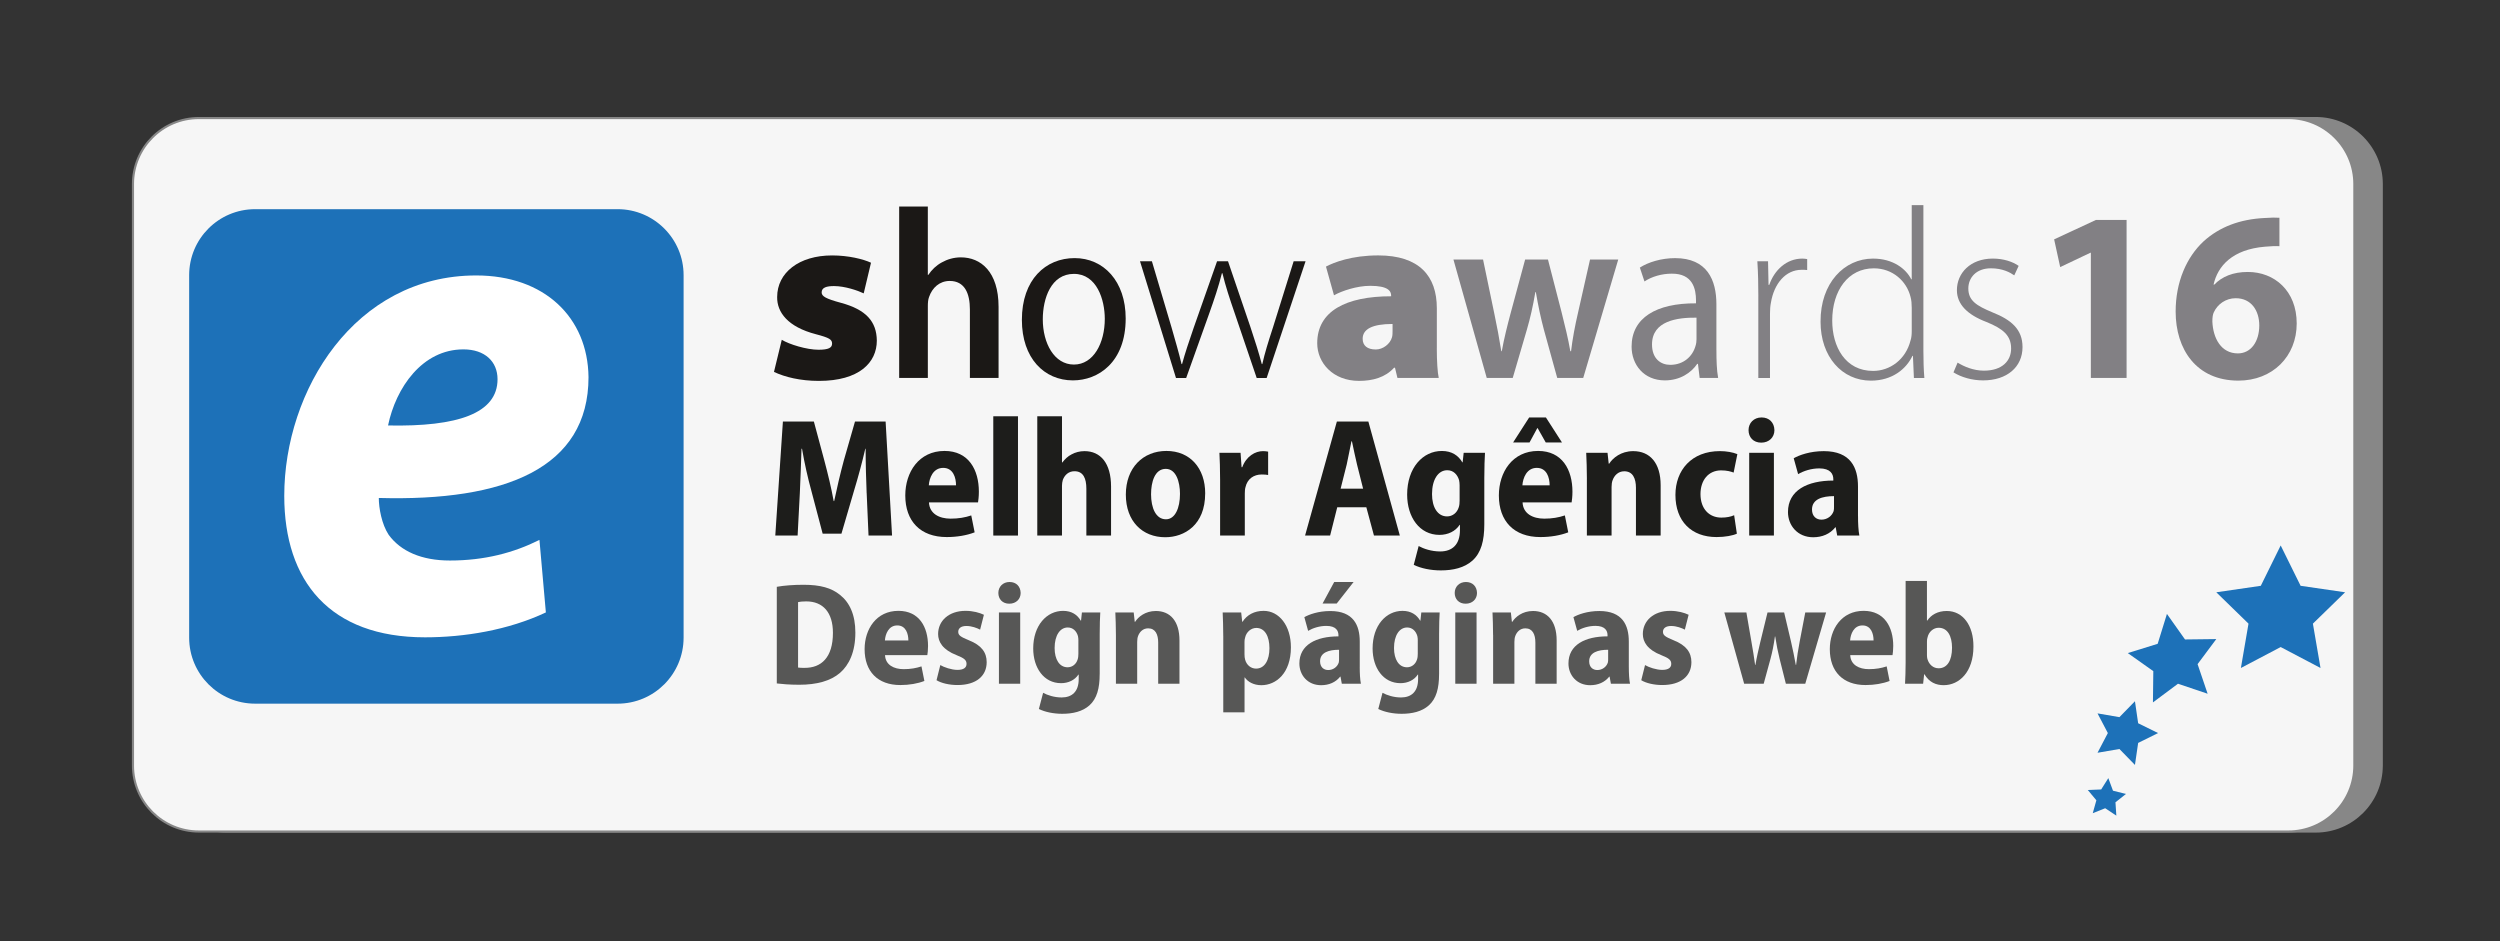 <?xml version="1.0" encoding="UTF-8"?><svg id="a" xmlns="http://www.w3.org/2000/svg" viewBox="0 0 1169 440.04"><rect x="0" y="0" width="1169" height="440.04" fill="#333333" stroke="none"/><defs><style>.b{fill:#828084;}.c{fill:#fff;}.d{fill:#f6f6f6;}.e{fill:#575756;}.f{fill:#1b1816;}.g{fill:none;stroke:#878787;}.h{fill:#878787;}.i{fill:#1d71b8;}.j{fill:#1d1d1b;}</style></defs><path class="h" d="M1113.7,357.95c0,17.04-13.81,30.87-30.86,30.87H105.83c-17.04,0-30.85-13.83-30.85-30.87V86.07c0-17.05,13.8-30.87,30.85-30.87h977.02c17.04,0,30.86,13.83,30.86,30.87V357.95Z"/><path class="g" d="M1113.7,357.95c0,17.04-13.81,30.87-30.86,30.87H105.83c-17.04,0-30.85-13.83-30.85-30.87V86.07c0-17.05,13.8-30.87,30.85-30.87h977.02c17.04,0,30.86,13.83,30.86,30.87V357.95Z"/><path class="d" d="M1100.9,357.95c0,17.04-13.82,30.87-30.86,30.87H93.03c-17.05,0-30.85-13.83-30.85-30.87V86.07c0-17.05,13.8-30.87,30.85-30.87h977.01c17.05,0,30.86,13.83,30.86,30.87V357.95Z"/><path class="g" d="M1100.9,357.95c0,17.04-13.82,30.87-30.86,30.87H93.03c-17.05,0-30.85-13.83-30.85-30.87V86.07c0-17.05,13.8-30.87,30.85-30.87h977.01c17.05,0,30.86,13.83,30.86,30.87V357.95Z"/><path class="f" d="M365.55,158.88c3.52,2.16,11.71,4.66,17.17,4.66,4.66,0,6.36-.91,6.36-2.84s-1.14-2.73-7.61-4.43c-13.07-3.41-18.19-10.23-18.07-17.39,0-11.37,10.23-19.44,25.69-19.44,7.62,0,14.55,1.71,18.19,3.41l-3.41,14.33c-2.84-1.36-8.87-3.41-13.87-3.41-3.52,0-5.8,.68-5.8,2.96,0,1.82,1.93,2.96,9.09,4.89,11.71,3.18,16.6,8.75,16.71,17.62,0,10.35-8.3,18.87-27.06,18.87-8.75,0-16.03-1.82-21.03-4.21l3.64-15Z"/><path class="f" d="M420.44,96.59h13.41v31.94h.23c1.59-2.39,3.75-4.44,6.25-5.8,2.61-1.48,5.68-2.39,8.98-2.39,9.21,0,17.62,6.59,17.62,23.19v33.2h-13.41v-32.06c0-7.39-2.39-13.3-9.43-13.3-4.77,0-8.18,3.18-9.66,7.5-.46,1.14-.57,2.73-.57,4.21v33.65h-13.41V96.59Z"/><path class="f" d="M526.37,148.88c0,20.58-12.85,28.99-24.67,28.99-13.41,0-23.87-10.34-23.87-28.31,0-18.87,11.14-28.87,24.67-28.87s23.87,10.8,23.87,28.19m-38.76,.45c0,11.14,5.34,21.14,14.55,21.14s14.44-10.12,14.44-21.37c0-8.98-3.75-21.03-14.44-21.03s-14.55,11.48-14.55,21.26"/><path class="f" d="M538.63,122.17l9.21,31.03c1.82,6.37,3.41,11.82,4.66,17.05h.23c1.36-5,3.3-10.8,5.46-17.05l10.91-31.03h5.12l10.46,30.69c2.27,6.71,3.98,12.28,5.34,17.39h.23c1.14-5.11,2.84-10.57,5-17.16l9.66-30.92h5.57l-18.19,54.57h-4.66l-10.35-30.47c-2.27-6.59-4.2-12.39-5.68-18.53h-.23c-1.59,6.37-3.64,12.39-5.91,18.76l-10.8,30.24h-4.77l-16.82-54.57h5.57Z"/><path class="b" d="M671.85,162.86c0,5.91,.34,11.37,.91,13.87h-19.32l-1.14-4.77h-.45c-4.09,4.55-10,6.14-16.37,6.14-12.28,0-19.55-8.53-19.55-17.62,0-15,13.41-21.94,34.56-21.94v-.34c0-2.05-1.36-4.55-9.78-4.55-6.25,0-13.3,2.39-16.94,4.43l-3.75-13.42c3.64-1.93,11.94-5.23,24.44-5.23,19.21,0,27.4,9.66,27.4,24.67v18.76Zm-20.69-11.37c-9.44,0-13.98,2.39-13.98,6.93,0,3.18,2.16,5,6.14,5,3.3,0,6.71-2.5,7.61-5.8,.23-.91,.23-2.05,.23-3.07v-3.07Z"/><path class="b" d="M693.48,121.37l5.23,25.12c1.25,5.91,2.39,11.94,3.3,17.73h.23c1.02-5.8,2.61-12.05,4.09-17.62l6.82-25.24h10.68l6.37,24.67c1.59,6.37,3.07,12.28,4.09,18.19h.34c.68-5.8,1.82-11.82,3.3-18.19l5.57-24.67h13.19l-16.37,55.36h-12.16l-6.25-22.62c-1.48-5.57-2.61-10.91-3.75-17.51h-.23c-1.14,6.71-2.39,12.16-3.98,17.62l-6.59,22.51h-12.16l-15.57-55.36h13.87Z"/><path class="b" d="M802.6,163.77c0,4.55,.11,9.21,.8,12.96h-8.64l-.8-6.59h-.34c-2.84,4.21-8.07,7.73-15.12,7.73-9.89,0-15.57-7.39-15.57-15.8,0-13.41,11.48-20.35,30.12-20.23v-1.36c0-5.34-1.48-12.62-11.37-12.51-4.66,0-9.32,1.36-12.73,3.64l-2.16-6.48c3.87-2.5,10-4.43,16.48-4.43,15.01,0,19.32,10.23,19.32,21.6v21.49Zm-9.32-15.23c-8.98-.11-20.8,1.48-20.8,12.51,0,6.71,4.09,9.55,8.53,9.55,6.25,0,10.46-3.98,11.82-8.87,.34-1.02,.46-2.16,.46-3.18v-10Z"/><path class="b" d="M822.2,138.54c0-5.46-.11-11.03-.46-16.37h5l.23,11.03h.34c2.39-6.93,8.07-12.28,15.46-12.28,.79,0,1.59,.11,2.27,.23v5.12c-.8-.11-1.59-.11-2.61-.11-7.5,0-12.85,6.48-14.32,15.23-.34,1.59-.46,3.41-.46,5.23v30.12h-5.46v-38.2Z"/><path class="b" d="M899.38,95.91v68.21c0,3.98,.11,8.75,.45,12.62h-4.89l-.45-10.34h-.23c-2.84,6.02-9.32,11.59-19.44,11.59-13.53,0-23.53-11.25-23.53-27.51-.11-18.19,11.14-29.56,24.55-29.56,9.44,0,15.46,4.89,17.85,9.66h.23v-34.67h5.46Zm-5.46,47.86c0-1.48-.11-3.41-.57-5-1.82-7.27-8.3-13.3-17.16-13.3-11.94,0-19.44,10.35-19.44,24.44,0,12.28,6.14,23.53,19.1,23.53,7.84,0,15.23-5.23,17.51-14.21,.46-1.36,.57-2.84,.57-4.55v-10.91Z"/><path class="b" d="M915.39,169.57c2.96,1.82,7.39,3.75,12.28,3.75,8.64,0,12.73-4.66,12.73-10.35,0-6.02-3.64-9.21-11.48-12.39-8.98-3.41-13.87-8.3-13.87-14.89,0-7.96,6.25-14.78,16.82-14.78,5,0,9.32,1.48,12.05,3.41l-2.05,4.44c-1.93-1.36-5.46-3.3-10.91-3.3-6.93,0-10.57,4.44-10.57,9.44,0,5.69,3.87,8.07,11.25,11.14,8.87,3.52,14.09,7.96,14.09,16.26,0,9.32-7.27,15.57-18.42,15.57-5.23,0-10.23-1.48-13.87-3.75l1.93-4.55Z"/><polygon class="b" points="977.68 118.19 977.45 118.19 963.35 124.89 960.51 111.93 980.06 102.84 994.39 102.84 994.39 176.73 977.68 176.73 977.68 118.19"/><path class="b" d="M1065.87,115.12c-1.93-.11-3.98,0-6.71,.23-15.35,1.25-22.17,9.09-24.1,17.73h.34c3.64-3.75,8.75-5.91,15.69-5.91,12.39,0,22.85,8.75,22.85,24.1s-11.25,26.71-27.28,26.71c-19.67,0-29.33-14.67-29.33-32.28,0-13.87,5.12-25.46,13.07-32.85,7.39-6.71,16.94-10.35,28.53-10.91,3.18-.23,5.23-.23,6.93-.11v13.3Zm-9.43,37.06c0-6.82-3.64-12.73-11.03-12.73-4.66,0-8.53,2.84-10.23,6.59-.45,.91-.68,2.27-.68,4.32,.34,7.84,4.09,14.89,11.94,14.89,6.14,0,10-5.57,10-13.07"/><path class="j" d="M405.24,230.57c-.24-6.09-.47-13.53-.47-20.73h-.16c-1.5,6.49-3.48,13.77-5.22,19.46l-5.93,20.25h-8.78l-5.3-20.1c-1.58-5.7-3.24-12.98-4.35-19.62h-.24c-.16,6.8-.55,14.64-.79,20.89l-1.03,19.7h-10.44l3.56-53.32h14.48l4.91,18.28c1.66,6.25,3.24,12.74,4.35,18.91h.24c1.27-6.09,2.85-12.82,4.51-18.99l5.22-18.19h14.32l3.01,53.32h-11l-.87-19.86Z"/><path class="j" d="M434.38,234.92c.24,5.3,4.83,7.6,10.13,7.6,3.72,0,6.8-.55,9.65-1.51l1.58,7.91c-3.64,1.42-8.23,2.21-13.05,2.21-12.34,0-19.38-7.44-19.38-19.46,0-10.84,6.33-20.81,18.35-20.81,11.31,0,16.06,8.86,16.06,19.07,0,2.29-.24,4.03-.39,4.98h-22.95Zm12.66-7.99c0-3.48-1.27-8.15-6.01-8.15s-6.49,4.75-6.72,8.15h12.74Z"/><rect class="j" x="464.46" y="194.65" width="11.55" height="55.78"/><path class="j" d="M485.04,194.65h11.55v21.6h.16c1.19-1.58,2.61-2.93,4.35-3.8,1.74-.95,3.8-1.5,6.01-1.5,7.44,0,12.42,5.54,12.42,16.61v22.86h-11.55v-21.92c0-4.75-1.42-8.15-5.54-8.15-2.77,0-4.59,1.74-5.46,4.04-.24,.71-.4,1.9-.4,2.77v23.26h-11.55v-55.78Z"/><path class="j" d="M563.54,230.72c0,14.79-9.73,20.49-18.67,20.49-10.68,0-18.43-7.44-18.43-19.94s7.99-20.41,18.99-20.41,18.12,7.99,18.12,19.86m-25.32,.31c0,6.57,2.29,11.79,6.96,11.79,4.27,0,6.57-5.22,6.57-11.87,0-5.62-1.82-11.71-6.64-11.71-5.15,0-6.88,6.17-6.88,11.79"/><path class="j" d="M570.52,224.16c0-5.14-.16-9.02-.32-12.42h9.89l.47,6.73h.32c1.9-5.22,6.17-7.52,9.65-7.52,1.03,0,1.58,.08,2.45,.24v10.92c-.87-.16-1.74-.24-3-.24-3.72,0-6.73,2.06-7.59,5.93-.24,.79-.32,1.82-.32,3.01v19.62h-11.55v-26.27Z"/><path class="j" d="M625.29,237.21l-3.33,13.21h-11.71l14.87-53.32h14.72l14.72,53.32h-12.1l-3.56-13.21h-13.61Zm12.1-8.7l-2.85-11.31c-.79-3.17-1.66-7.6-2.37-10.84h-.24c-.71,3.25-1.5,7.75-2.21,10.84l-2.85,11.31h10.52Z"/><path class="j" d="M694.06,245.2c0,7.67-1.5,13.29-5.54,16.93-3.8,3.4-9.1,4.59-14.79,4.59-4.67,0-9.34-.95-12.66-2.61l2.29-8.78c2.29,1.27,6.01,2.53,10.05,2.53,5.62,0,9.26-3.17,9.26-9.97v-2.45h-.16c-1.98,3.01-5.46,4.67-9.42,4.67-9.34,0-15.11-8.31-15.11-18.83,0-12.58,7.36-20.41,16.22-20.41,4.67,0,7.75,2.14,9.57,5.3h.16l.48-4.43h9.97c-.16,2.85-.32,6.33-.32,11.79v21.68Zm-11.55-18.2c0-.87-.08-1.74-.24-2.45-.79-2.69-2.69-4.67-5.54-4.67-4.19,0-7.12,4.27-7.12,11.15,0,6.17,2.61,10.44,7.04,10.44,2.53,0,4.67-1.66,5.46-4.27,.32-.87,.4-2.13,.4-3.09v-7.12Z"/><path class="j" d="M711.95,234.92c.24,5.3,4.83,7.6,10.13,7.6,3.72,0,6.81-.55,9.65-1.51l1.58,7.91c-3.64,1.42-8.23,2.21-13.05,2.21-12.34,0-19.39-7.44-19.39-19.46,0-10.84,6.33-20.81,18.35-20.81,11.31,0,16.06,8.86,16.06,19.07,0,2.29-.24,4.03-.39,4.98h-22.95Zm10.92-39.72l7.52,11.71h-7.59l-3.8-6.72h-.16l-3.64,6.72h-7.68l7.52-11.71h7.83Zm1.74,31.73c0-3.48-1.27-8.15-6.01-8.15s-6.49,4.75-6.73,8.15h12.74Z"/><path class="j" d="M742.03,223.92c0-4.67-.16-8.62-.32-12.18h9.97l.55,5.06h.24c1.66-2.61,5.46-5.85,11.23-5.85,7.76,0,12.82,5.46,12.82,15.98v23.5h-11.55v-22.31c0-4.43-1.5-7.75-5.46-7.75-2.85,0-4.67,1.98-5.46,4.19-.32,.79-.48,1.98-.48,3.16v22.71h-11.55v-26.5Z"/><path class="j" d="M812.15,249.55c-1.82,.87-5.46,1.58-9.49,1.58-11.71,0-19.23-7.36-19.23-19.7,0-11.55,7.52-20.49,20.81-20.49,3.01,0,6.09,.55,8.15,1.42l-1.74,8.62c-1.27-.48-3.09-1.03-5.85-1.03-5.94,0-9.65,4.59-9.65,11.08,0,7.04,4.19,11,9.73,11,2.45,0,4.43-.4,6.01-1.11l1.27,8.62Z"/><path class="j" d="M829.72,201.13c0,3.32-2.45,5.85-6.17,5.85s-5.93-2.53-5.93-5.85,2.45-5.93,6.09-5.93,5.93,2.45,6.01,5.93m-11.79,10.6h11.55v38.69h-11.55v-38.69Z"/><path class="j" d="M868.81,241.25c0,3.48,.16,6.88,.63,9.18h-10.36l-.71-3.88h-.16c-2.45,3.09-6.09,4.67-10.36,4.67-7.28,0-11.79-5.46-11.79-11.79,0-10.13,9.02-14.72,21.2-14.72v-.63c0-2.37-1.27-5.06-6.57-5.06-3.72,0-7.36,1.19-9.89,2.69l-2.06-7.44c2.53-1.42,7.52-3.32,14.08-3.32,12.58,0,15.98,7.75,15.98,16.54v13.77Zm-11.23-9.26c-5.46,0-10.29,1.42-10.29,6.25,0,3.24,2.06,4.75,4.43,4.75,2.61,0,4.91-1.66,5.7-4.03,.16-.63,.16-1.34,.16-1.98v-4.98Z"/><path class="e" d="M363.24,274.39c3.34-.61,7.84-.95,12.54-.95,7.84,0,13.02,1.5,16.97,4.7,4.5,3.54,7.22,9.27,7.22,17.65,0,9-2.93,15.2-7.22,18.88-4.36,3.75-10.84,5.52-19.02,5.52-4.63,0-8.18-.34-10.5-.61v-45.19Zm9.95,37.76c.75,.14,1.98,.14,3,.14,7.84,.07,13.29-4.84,13.29-16.36,0-9.54-4.63-14.72-12.48-14.72-1.77,0-3,.14-3.82,.34v30.61Z"/><path class="e" d="M413.84,306.36c.2,4.57,4.16,6.54,8.72,6.54,3.2,0,5.86-.48,8.32-1.3l1.36,6.82c-3.14,1.23-7.09,1.91-11.25,1.91-10.64,0-16.7-6.41-16.7-16.77,0-9.34,5.45-17.93,15.82-17.93,9.75,0,13.84,7.63,13.84,16.43,0,1.98-.2,3.48-.34,4.29h-19.77Zm10.91-6.89c0-3-1.09-7.02-5.18-7.02s-5.59,4.09-5.79,7.02h10.97Z"/><path class="e" d="M439.69,310.99c1.7,1.02,5.25,2.25,8.04,2.25s4.22-1.02,4.22-2.79-1.02-2.66-4.63-4.09c-6.48-2.52-8.66-6.2-8.66-9.89,0-6.13,4.98-10.84,12.82-10.84,3.54,0,6.61,.88,8.59,1.84l-1.77,6.95c-1.43-.75-3.89-1.71-6.41-1.71s-3.82,1.09-3.82,2.73,1.16,2.38,4.98,3.95c5.86,2.32,8.32,5.66,8.32,10.23,0,6.41-4.84,10.7-13.63,10.7-3.89,0-7.57-.88-9.82-2.25l1.77-7.09Z"/><path class="e" d="M477.26,277.25c0,2.86-2.11,5.04-5.32,5.04s-5.11-2.18-5.11-5.04,2.11-5.11,5.25-5.11,5.11,2.11,5.18,5.11m-10.16,9.14h9.95v33.33h-9.95v-33.33Z"/><path class="e" d="M514.21,315.22c0,6.61-1.29,11.45-4.77,14.59-3.27,2.93-7.84,3.96-12.75,3.96-4.02,0-8.04-.82-10.91-2.25l1.98-7.57c1.98,1.09,5.18,2.18,8.66,2.18,4.84,0,7.98-2.73,7.98-8.59v-2.11h-.14c-1.7,2.59-4.7,4.02-8.11,4.02-8.04,0-13.02-7.16-13.02-16.22,0-10.84,6.34-17.59,13.97-17.59,4.02,0,6.68,1.84,8.25,4.57h.14l.41-3.82h8.59c-.14,2.45-.27,5.45-.27,10.16v18.68Zm-9.95-15.68c0-.75-.07-1.5-.21-2.11-.68-2.32-2.32-4.02-4.77-4.02-3.61,0-6.14,3.68-6.14,9.61,0,5.32,2.25,9,6.07,9,2.18,0,4.02-1.43,4.7-3.68,.27-.75,.34-1.84,.34-2.66v-6.13Z"/><path class="e" d="M521.8,296.88c0-4.02-.14-7.43-.27-10.5h8.59l.48,4.36h.2c1.43-2.25,4.7-5.04,9.68-5.04,6.68,0,11.04,4.7,11.04,13.77v20.24h-9.95v-19.22c0-3.82-1.29-6.68-4.7-6.68-2.46,0-4.02,1.71-4.71,3.61-.27,.68-.41,1.7-.41,2.73v19.56h-9.95v-22.84Z"/><path class="e" d="M571.99,297.36c0-4.23-.14-7.84-.27-10.97h8.66l.48,4.36h.14c2.11-3.27,5.52-5.11,9.88-5.11,7.22,0,12.75,6.88,12.75,17.04,0,12.13-6.95,17.72-13.84,17.72-3.61,0-6.41-1.64-7.7-3.61h-.14v16.29h-9.95v-35.72Zm9.95,8.73c0,.82,.07,1.64,.27,2.32,.68,2.59,2.73,4.23,5.11,4.23,4.09,0,6.27-4.02,6.27-9.54s-2.11-9.48-6.14-9.48c-2.45,0-4.7,1.91-5.25,4.57-.21,.62-.27,1.3-.27,1.98v5.93Z"/><path class="e" d="M635.81,311.81c0,3,.14,5.93,.55,7.91h-8.93l-.61-3.34h-.14c-2.11,2.66-5.25,4.02-8.93,4.02-6.27,0-10.16-4.7-10.16-10.15,0-8.73,7.77-12.68,18.27-12.68v-.54c0-2.04-1.09-4.36-5.66-4.36-3.2,0-6.34,1.02-8.52,2.32l-1.77-6.41c2.18-1.23,6.48-2.86,12.14-2.86,10.84,0,13.77,6.68,13.77,14.25v11.86Zm-9.68-7.98c-4.7,0-8.86,1.23-8.86,5.39,0,2.79,1.77,4.09,3.82,4.09,2.25,0,4.23-1.43,4.91-3.48,.14-.54,.14-1.16,.14-1.7v-4.29Zm6.82-31.7l-7.91,10.09h-6.61l5.45-10.09h9.07Z"/><path class="e" d="M672.91,315.22c0,6.61-1.29,11.45-4.77,14.59-3.27,2.93-7.84,3.96-12.75,3.96-4.02,0-8.04-.82-10.91-2.25l1.98-7.57c1.98,1.09,5.18,2.18,8.66,2.18,4.84,0,7.98-2.73,7.98-8.59v-2.11h-.14c-1.7,2.59-4.7,4.02-8.11,4.02-8.04,0-13.02-7.16-13.02-16.22,0-10.84,6.34-17.59,13.97-17.59,4.02,0,6.68,1.84,8.25,4.57h.14l.41-3.82h8.59c-.14,2.45-.27,5.45-.27,10.16v18.68Zm-9.95-15.68c0-.75-.07-1.5-.21-2.11-.68-2.32-2.32-4.02-4.77-4.02-3.61,0-6.14,3.68-6.14,9.61,0,5.32,2.25,9,6.07,9,2.18,0,4.02-1.43,4.7-3.68,.27-.75,.34-1.84,.34-2.66v-6.13Z"/><path class="e" d="M690.65,277.25c0,2.86-2.11,5.04-5.32,5.04s-5.11-2.18-5.11-5.04,2.11-5.11,5.25-5.11,5.11,2.11,5.18,5.11m-10.16,9.14h9.95v33.33h-9.95v-33.33Z"/><path class="e" d="M698.16,296.88c0-4.02-.14-7.43-.27-10.5h8.59l.48,4.36h.21c1.43-2.25,4.7-5.04,9.68-5.04,6.68,0,11.04,4.7,11.04,13.77v20.24h-9.95v-19.22c0-3.82-1.29-6.68-4.7-6.68-2.46,0-4.02,1.71-4.7,3.61-.27,.68-.41,1.7-.41,2.73v19.56h-9.95v-22.84Z"/><path class="e" d="M761.64,311.81c0,3,.14,5.93,.55,7.91h-8.93l-.62-3.34h-.14c-2.11,2.66-5.25,4.02-8.93,4.02-6.27,0-10.16-4.7-10.16-10.16,0-8.73,7.77-12.68,18.27-12.68v-.54c0-2.04-1.09-4.36-5.66-4.36-3.2,0-6.34,1.02-8.52,2.32l-1.77-6.41c2.18-1.23,6.47-2.86,12.13-2.86,10.84,0,13.77,6.68,13.77,14.25v11.86Zm-9.68-7.98c-4.7,0-8.86,1.23-8.86,5.39,0,2.79,1.77,4.09,3.82,4.09,2.25,0,4.23-1.43,4.91-3.48,.14-.54,.14-1.16,.14-1.7v-4.3Z"/><path class="e" d="M769.22,310.99c1.7,1.02,5.25,2.25,8.04,2.25s4.22-1.02,4.22-2.79-1.02-2.66-4.63-4.09c-6.48-2.52-8.66-6.2-8.66-9.89,0-6.13,4.98-10.84,12.82-10.84,3.54,0,6.61,.88,8.59,1.84l-1.77,6.95c-1.43-.75-3.89-1.71-6.41-1.71s-3.82,1.09-3.82,2.73,1.16,2.38,4.98,3.95c5.86,2.32,8.32,5.66,8.32,10.23,0,6.41-4.84,10.7-13.63,10.7-3.89,0-7.57-.88-9.82-2.25l1.77-7.09Z"/><path class="e" d="M816.61,286.38l2.38,13.84c.61,3.54,1.23,7.09,1.7,10.7h.14c.61-3.61,1.5-7.36,2.25-10.57l3.41-13.97h7.77l3.2,13.57c.82,3.75,1.64,7.36,2.25,10.97h.14c.41-3.55,.95-7.23,1.7-11.04l2.59-13.5h9.75l-9.75,33.33h-9.07l-2.93-11.66c-.82-3.27-1.43-6.41-2.05-10.43h-.14c-.55,4.09-1.23,7.29-2.05,10.36l-3.2,11.73h-9.14l-9.27-33.33h10.29Z"/><path class="e" d="M865.17,306.36c.2,4.57,4.16,6.54,8.72,6.54,3.2,0,5.86-.48,8.32-1.3l1.36,6.82c-3.14,1.23-7.09,1.91-11.25,1.91-10.64,0-16.7-6.41-16.7-16.77,0-9.34,5.45-17.93,15.82-17.93,9.75,0,13.84,7.63,13.84,16.43,0,1.98-.2,3.48-.34,4.29h-19.77Zm10.91-6.89c0-3-1.09-7.02-5.18-7.02s-5.59,4.09-5.79,7.02h10.97Z"/><path class="e" d="M891.09,271.66h9.95v18.54h.14c1.84-2.73,4.91-4.5,9.13-4.5,7.57,0,12.54,6.82,12.47,16.63,0,11.93-6.68,18.06-13.91,18.06-3.61,0-6.82-1.36-9-5.11h-.14l-.48,4.43h-8.45c.14-2.45,.27-6.34,.27-9.95v-38.1Zm9.95,34.56c0,.75,.07,1.36,.21,1.91,.75,2.66,2.79,4.36,5.25,4.36,3.95,0,6.27-3.55,6.27-9.61,0-5.39-2.05-9.34-6.27-9.34-2.45,0-4.63,1.91-5.18,4.5-.21,.54-.27,1.3-.27,1.98v6.2Z"/><path class="i" d="M319.65,298.16c0,17.04-13.81,30.87-30.86,30.87H119.3c-17.05,0-30.85-13.83-30.85-30.87V128.68c0-17.05,13.8-30.87,30.85-30.87h169.49c17.04,0,30.86,13.83,30.86,30.87v169.48Z"/><path class="c" d="M255.25,286.37c-17.63,8.31-38.23,11.64-56.51,11.64-44.54,0-65.82-26.26-65.82-66.15,0-49.2,32.91-103.06,89.75-103.06,31.91,0,52.19,19.62,52.52,47.54,0,42.54-38.89,58.17-98.06,56.51,0,4.65,1.34,12.31,4.65,17.28,5.65,7.65,15.3,11.97,28.59,11.97,16.29,0,29.91-3.65,41.88-9.64l3,33.91Zm-38.56-123c-19.28,0-31.58,17.96-35.24,35.58,32.58,.66,51.2-5.65,51.2-21.62,0-8.31-5.98-13.96-15.95-13.96"/><polygon class="i" points="1066.45 255.06 1075.76 273.92 1096.57 276.95 1081.51 291.62 1085.07 312.35 1066.45 302.56 1047.84 312.35 1051.4 291.62 1036.34 276.95 1057.15 273.92 1066.45 255.06"/><polygon class="i" points="1009.12 342.78 999.8 347.39 998.3 357.68 991.04 350.23 980.8 351.99 985.63 342.78 980.8 333.58 991.04 335.34 998.3 327.9 999.8 338.19 1009.12 342.78"/><polygon class="i" points="994.1 371.26 989.19 375.15 989.6 381.39 984.39 377.93 978.57 380.25 980.26 374.22 976.25 369.41 982.51 369.15 985.85 363.85 988.03 369.73 994.1 371.26"/><polygon class="i" points="1032.29 324.4 1018.43 319.71 1006.71 328.45 1006.89 313.83 994.96 305.38 1008.93 301.04 1013.26 287.07 1021.71 299.01 1036.34 298.83 1027.59 310.55 1032.29 324.4"/></svg>